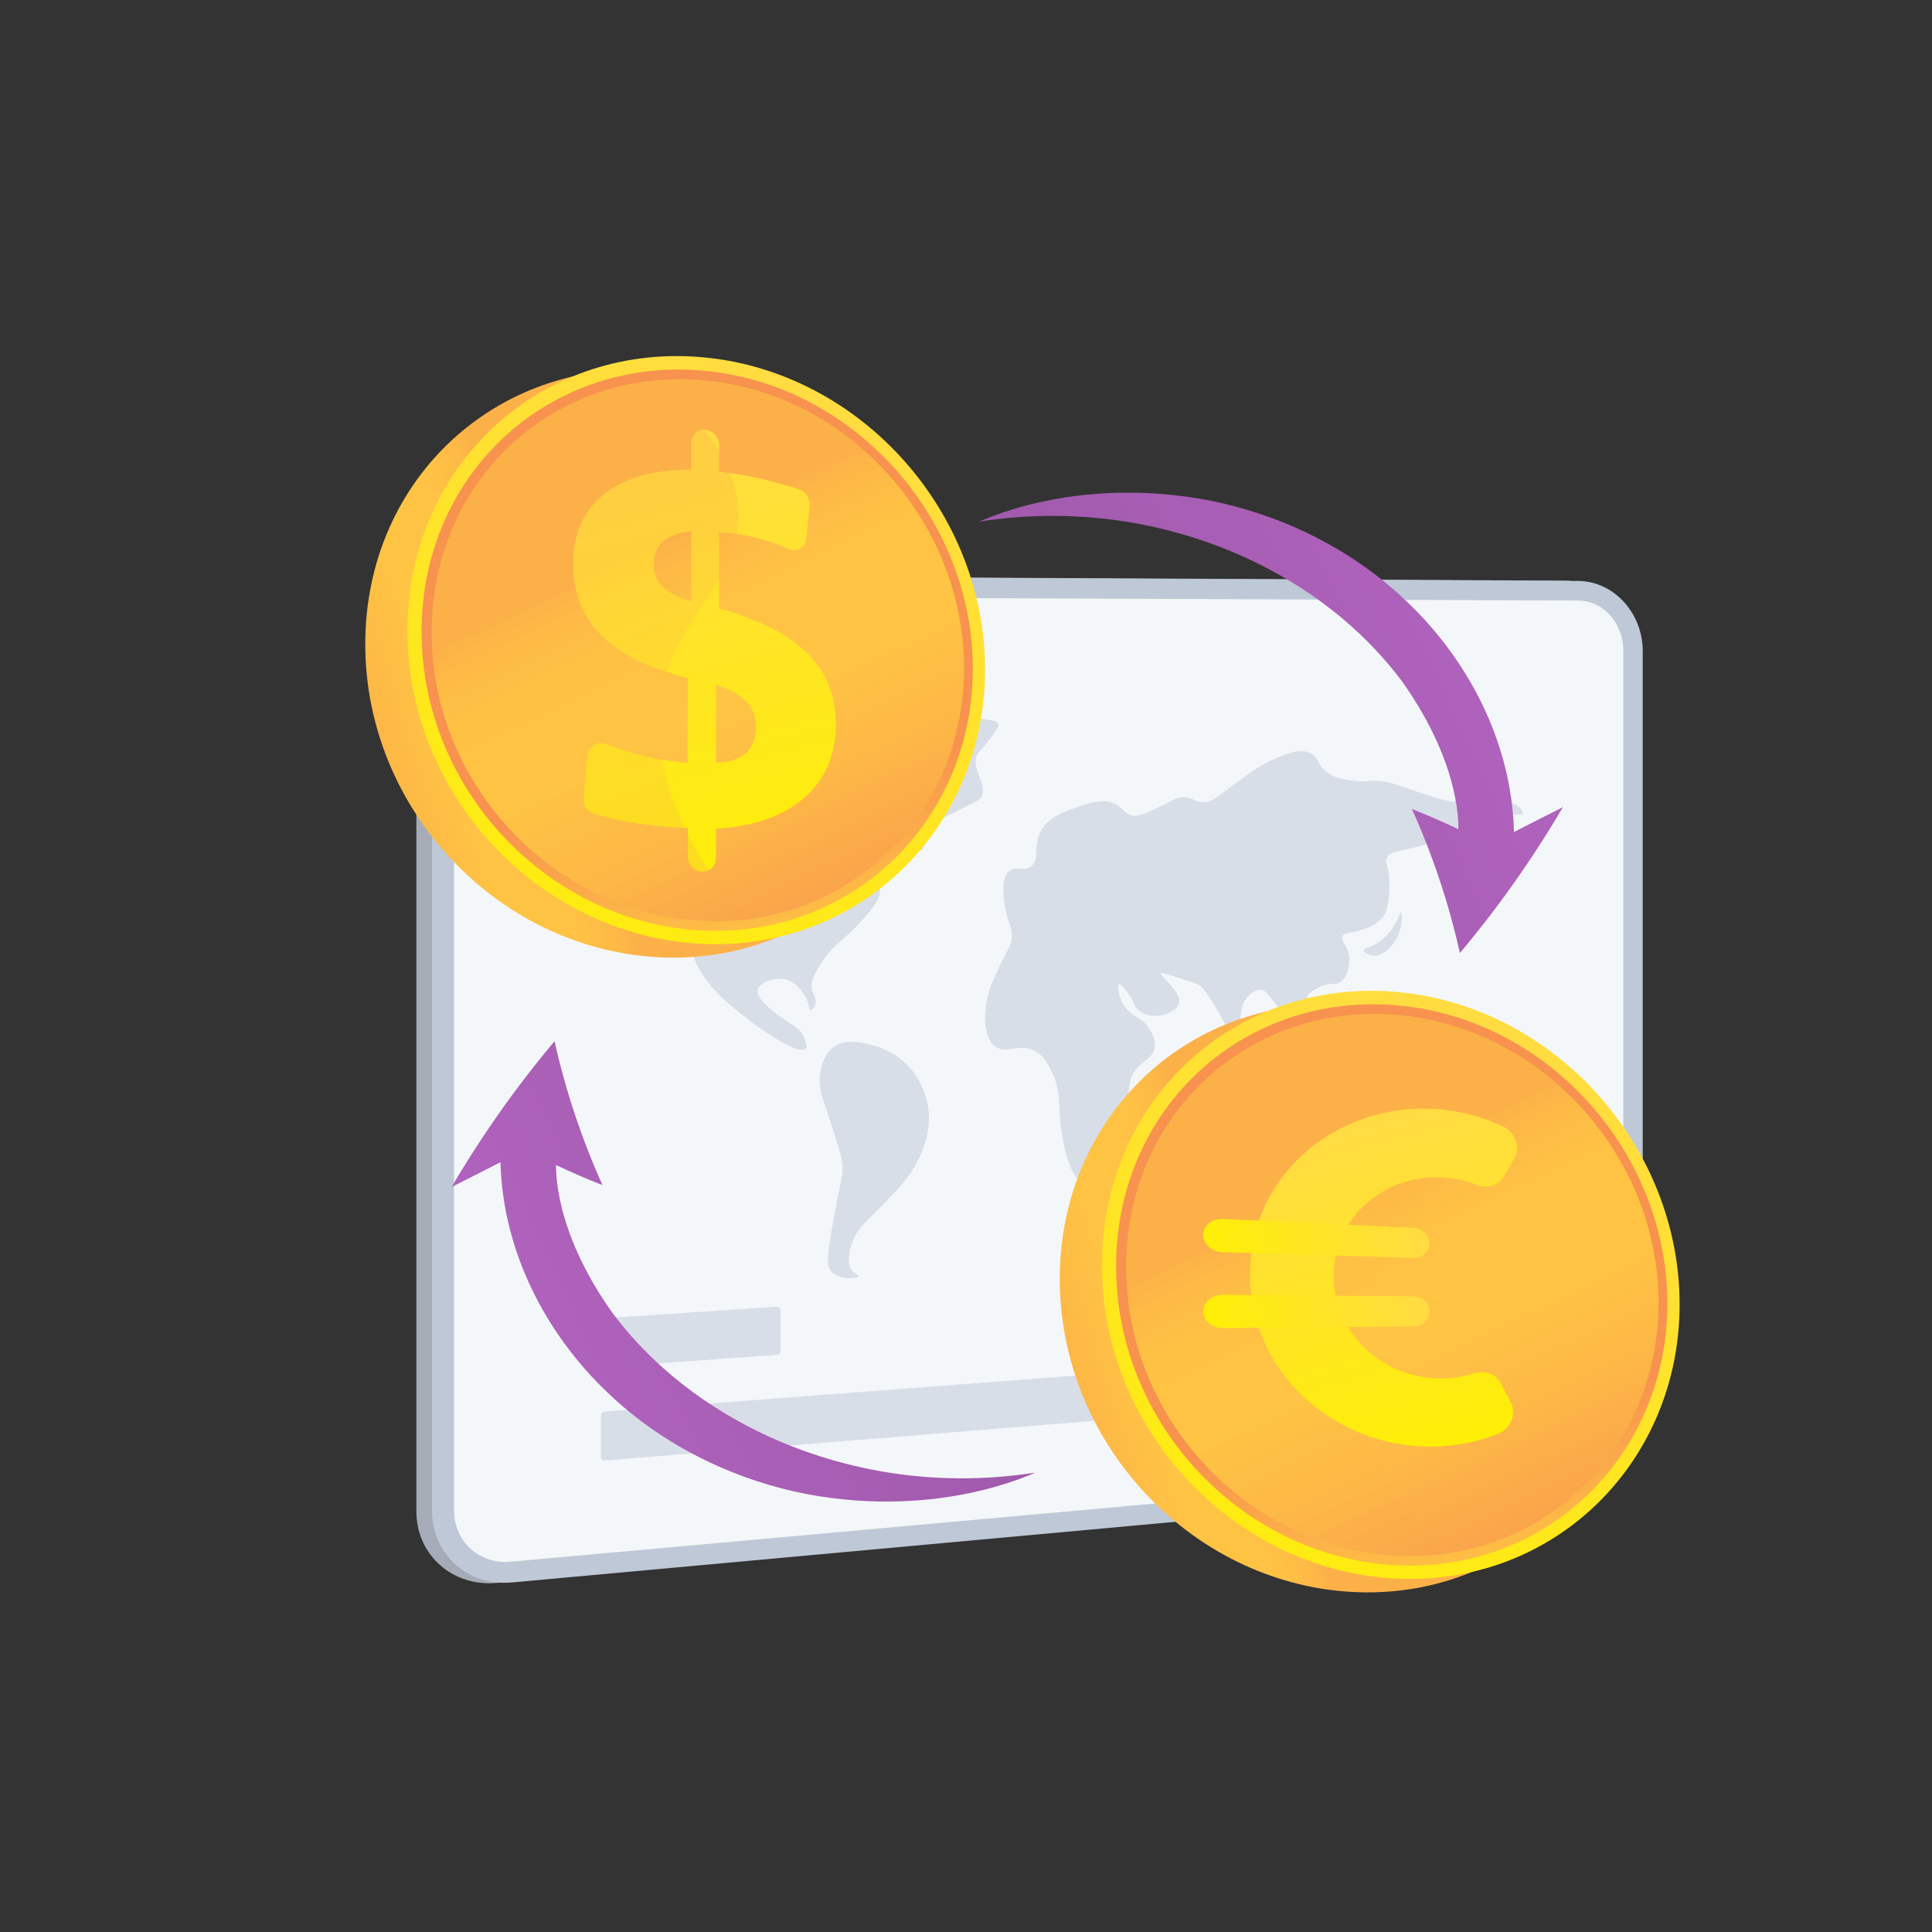 <?xml version="1.0" encoding="UTF-8" standalone="no"?>
<!-- Generator: Adobe Illustrator 27.5.0, SVG Export Plug-In . SVG Version: 6.00 Build 0)  -->

<svg
   version="1.1"
   x="0px"
   y="0px"
   viewBox="0 0 3710 3710"
   style="enable-background:new 0 0 3710 3710;"
   xml:space="preserve"
   id="svg126"
   sodipodi:docname="cross-border.svg"
   inkscape:version="1.3.2 (091e20e, 2023-11-25, custom)"
   xmlns:inkscape="http://www.inkscape.org/namespaces/inkscape"
   xmlns:sodipodi="http://sodipodi.sourceforge.net/DTD/sodipodi-0.dtd"
   xmlns="http://www.w3.org/2000/svg"
   xmlns:svg="http://www.w3.org/2000/svg"><rect x="0" y="0" width="3710" height="3710" fill="#333333" stroke="none"/><defs
   id="defs126">
	

		
		
		
		
		
		
		
			<linearGradient
   id="SVGID_00000022535314490101558160000014645736498183595669_"
   gradientUnits="userSpaceOnUse"
   x1="4095.806"
   y1="1503.583"
   x2="3489.1"
   y2="2716.993"
   gradientTransform="matrix(0.781,0.624,-0.624,0.781,-429.616,-1458.589)">
			<stop
   offset="0"
   style="stop-color:#9e59aa;stop-opacity:1;"
   id="stop123" />
			<stop
   offset="1"
   style="stop-color:#ba68c8;stop-opacity:1;"
   id="stop124" />
		</linearGradient>
		
		
			<linearGradient
   id="SVGID_00000182510001415154613590000007605529254426183857_"
   gradientUnits="userSpaceOnUse"
   x1="-489.357"
   y1="-4391.873"
   x2="-1096.064"
   y2="-3178.463"
   gradientTransform="matrix(-0.781,-0.624,0.624,-0.781,4393.86,-2179.775)">
			<stop
   offset="0"
   style="stop-color:#9e59aa;stop-opacity:1;"
   id="stop125" />
			<stop
   offset="1"
   style="stop-color:#ba68c8;stop-opacity:1;"
   id="stop126" />
		</linearGradient>
		
	</defs><sodipodi:namedview
   id="namedview126"
   pagecolor="#ffffff"
   bordercolor="#000000"
   borderopacity="0.25"
   inkscape:showpageshadow="2"
   inkscape:pageopacity="0.0"
   inkscape:pagecheckerboard="0"
   inkscape:deskcolor="#d1d1d1"
   inkscape:zoom="0.1106469"
   inkscape:cx="-22.594397"
   inkscape:cy="2616.4312"
   inkscape:window-width="2033"
   inkscape:window-height="863"
   inkscape:window-x="511"
   inkscape:window-y="123"
   inkscape:window-maximized="0"
   inkscape:current-layer="svg126" />

<g
   id="g46">
			<path
   style="fill:#a5acb7"
   d="m 944.155,3040.256 c -81.097,2.481 -144.61,-58.07 -144.61,-137.851 V 1251.481 c 0,-81.555 67.5,-147.558 150.453,-147.13 l 2054.011,10.6 c 0.755,0 1.29,0.01 2.041,0.028 67.576,1.652 122.133,62.15 122.133,134.871 v 1459.982 c 0,72.328 -54.207,136.137 -121.271,142.265 L 953.351,3039.689 c -3.131,0.283 -6.076,0.471 -9.196,0.567 z"
   id="path30" />
			<path
   style="fill:#bfc8d6"
   d="m 973.987,3039.343 c -80.962,2.477 -144.37,-58.025 -144.37,-137.74 V 1252.058 c 0,-81.487 67.388,-147.436 150.203,-147.01 l 2050.696,10.552 c 0.754,0 1.288,0.01 2.038,0.028 67.47,1.65 121.942,62.099 121.942,134.763 v 1458.842 c 0,72.271 -54.123,136.03 -121.082,142.151 L 983.167,3038.777 c -3.126,0.283 -6.066,0.471 -9.18,0.566 z"
   id="path31" />
			<path
   style="fill:#f4f7fa"
   d="M 3031.13,2813.824 980.377,2998.958 c -59.733,5.392 -108.423,-38.686 -108.423,-98.482 V 1252.87 c 0,-59.796 48.69,-108.073 108.423,-107.833 l 2050.752,8.27 c 47.646,0.192 86.082,43.315 86.082,96.319 v 1460.456 c 0,53.003 -38.436,99.441 -86.081,103.742 z"
   id="path32" />
			<path
   style="fill:#d8dee8"
   d="m 1492.074,2601.785 -330.885,23.805 c -3.976,0.286 -7.2,-2.731 -7.2,-6.739 v -79.686 c 0,-4.008 3.224,-7.473 7.2,-7.74 l 330.885,-22.206 c 3.84,-0.258 6.952,2.725 6.952,6.661 v 78.275 c 0,3.939 -3.112,7.354 -6.952,7.63 z"
   id="path33" />
			<path
   style="fill:#d8dee8"
   d="m 2430.186,2701.68 -1268.998,102.963 c -3.976,0.323 -7.2,-2.665 -7.2,-6.672 v -79.686 c 0,-4.008 3.224,-7.502 7.2,-7.806 l 1268.998,-96.828 c 3.473,-0.265 6.288,2.555 6.288,6.299 v 74.441 c 0,3.744 -2.815,7.007 -6.288,7.289 z"
   id="path34" />
			<g
   id="g45">
				<path
   style="fill:#d8dee8"
   d="m 1140.805,1559.706 c -18.243,11.483 -35.832,36.214 -31.834,62.869 4.057,27.043 28.471,43.64 47.712,48.761 27.038,7.197 35.943,-10.389 65.006,-8.573 43.948,2.747 78.109,46.429 92.365,78.962 14.006,31.964 3.085,40.14 12.134,77.15 15.889,64.987 65.109,103.476 111.944,140.101 38.962,30.468 98.304,66.839 108.962,55.013 3.815,-4.234 0.38,-13.493 -1.693,-19.079 -8.226,-22.168 -27.01,-26.645 -52.633,-46.753 -18.233,-14.309 -41.261,-32.381 -37.529,-47.553 3.676,-14.945 32.835,-25.122 54.539,-19.363 21.725,5.764 33.39,26.812 39.009,36.951 4.803,8.666 4.006,20.165 8.459,20.569 3.072,0.279 6.488,-4.5 8.029,-8.561 3.965,-10.45 -2.967,-20.164 -5.493,-28.063 -5.817,-18.193 7.966,-38.497 21.672,-58.687 22.913,-33.753 36.325,-34.415 71.698,-73.876 23.64,-26.372 35.465,-39.915 36.759,-58.644 2.219,-32.114 -24.473,-55.343 -28.95,-59.239 -21.599,-18.797 -58.265,-31.148 -73.887,-16.864 -14.022,12.82 0.74,36.268 -15.747,54.81 -11.532,12.97 -31.679,16.058 -47.397,11.614 -22.214,-6.281 -34.988,-27.435 -36.271,-46.821 -0.253,-3.823 -1.422,-21.495 10.215,-33.969 3.316,-3.555 11.383,-10.664 38.492,-12.408 38.054,-2.448 45.981,10.06 68.673,4.405 18.905,-4.711 41.689,-20.447 41.414,-35.476 -0.322,-17.6 -31.997,-18.779 -68.374,-57.816 -14.168,-15.204 -25.696,-27.941 -24.78,-44.859 1.29,-23.814 26.522,-42.944 31.528,-46.739 19.621,-14.875 37.023,-26.98 37.023,-26.98 4.898,-3.407 12.008,-8.286 11.191,-12.811 -0.538,-2.978 -4.36,-4.977 -11.191,-6.839 -21.587,-5.884 -38.147,-2.002 -38.147,-2.002 -25.717,6.029 -33.914,18.894 -65.431,36.559 -12.74,7.14 -34.244,19.193 -63.602,26.289 -33.533,8.106 -45.07,1.966 -61.733,14.738 -16.084,12.328 -11.011,22.379 -27.564,41.334 -17.348,19.864 -38.56,26.75 -71.575,37.466 -12.658,4.109 -38.25,11.566 -73.276,15.342 -49.985,5.387 -60.564,-3.014 -79.717,9.042 z"
   id="path35" />
				<path
   style="fill:#d8dee8"
   d="m 1687.687,1395.37 c -34.812,9.803 -65.121,18.337 -71.437,39.957 -3.284,11.241 -0.231,26.554 8.959,34.571 18.266,15.934 45.813,-10 65.814,3.756 10.691,7.353 6.644,17.396 18.879,72.235 8.159,36.572 14.858,54.051 27.695,69.609 7.274,8.817 17.472,21.178 27.614,18.93 15.012,-3.327 9.328,-34.145 33.03,-56.831 8.313,-7.957 9.83,-4.94 49.329,-24.91 23.021,-11.64 34.562,-17.546 37.1,-22.307 12.971,-24.335 -21.49,-53.1 -7.626,-81.982 2.614,-5.445 2.974,-2.612 20.685,-25.308 20.34,-26.064 20.087,-30.094 19.555,-32.069 -2.258,-8.385 -17.382,-8.872 -56.603,-13.193 -65.24,-7.186 -70.534,-11.017 -89.957,-6.146 -12.897,3.235 -16.333,6.368 -44.195,14.14 -21.776,6.074 -24.21,5.428 -38.842,9.548 z"
   id="path36" />
				<path
   style="fill:#d8dee8"
   d="m 1599.429,2011.824 c -19.323,15.268 -23.167,40.588 -24.725,50.849 -3.855,25.391 3.367,41.594 16.865,82.615 16.389,49.808 24.573,74.679 25.801,88.933 1.907,22.121 -2.067,26.192 -17.941,114.364 -11.813,65.612 -13.076,82.582 -2.245,93.881 15.923,16.61 50.137,12.791 51.503,8.248 0.665,-2.212 -6.716,-3.69 -12.29,-10.757 -12.417,-15.74 -3.474,-43.45 -1.118,-50.752 9.295,-28.804 27.049,-41.85 55.745,-71.366 33.828,-34.797 55.838,-57.436 71.981,-90.202 8.02,-16.278 25.108,-52.103 19.837,-97.327 -1.062,-9.113 -5.506,-39.845 -27.562,-69.838 -28.658,-38.972 -67.378,-49.959 -78.718,-52.99 -22.085,-5.903 -53.532,-14.306 -77.133,4.342 z"
   id="path37" />
				<path
   style="fill:#d8dee8"
   d="m 1927.044,1840.183 c -12.397,24.83 -26.114,52.305 -31.492,77.366 -4.815,22.437 -9.414,73.094 15.216,91.642 22.265,16.767 47.922,-8.197 78.943,10.293 15.81,9.424 22.774,24.04 31.177,41.673 18.052,37.885 9.443,59.614 17.156,108.896 3.625,23.159 15.136,96.71 43.819,100.414 23.896,3.085 49.882,-43.621 54.219,-51.416 11.518,-20.702 15.953,-41.859 24.348,-83.299 11.315,-55.854 7.107,-63.417 19.01,-79.477 15.311,-20.656 33.842,-23.736 37.904,-43.137 2.985,-14.254 -4.134,-26.694 -8.41,-34.366 -15.802,-28.357 -37.849,-24.324 -52.735,-51.765 -8.562,-15.783 -10.878,-34.832 -7.407,-36.806 3.103,-1.764 11.698,9.626 15.865,15.149 12.797,16.96 11.231,23.328 19.002,31.83 15.704,17.182 42.198,13.172 44.186,12.841 12.141,-2.023 33.987,-10.086 36.66,-24.898 2.058,-11.405 -7.905,-23.143 -19.883,-37.255 -9.67,-11.393 -16.905,-16.176 -15.728,-18.455 1.193,-2.31 9.792,0.337 32.474,7.798 24.6,8.092 36.876,12.13 38.61,13.119 8.266,4.715 15.305,11.237 38.448,50.883 23.426,40.132 31.943,60.407 37.254,58.484 2.643,-0.957 2.185,-6.574 4.13,-25.701 2.909,-28.607 4.502,-43.123 11.348,-53.704 5.773,-8.923 18.118,-21.18 30.877,-20.001 7.652,0.707 16.837,12.955 34.868,37.386 17.755,24.057 23.739,32.231 35.755,38.303 6.304,3.186 17.591,8.89 26.47,3.309 9.853,-6.194 13.233,-24.085 9.145,-36.707 -4.948,-15.276 -18.698,-16.238 -18.299,-25.719 0.569,-13.522 29.011,-23.46 31.491,-24.303 18.326,-6.228 23.012,-0.122 32.393,-6.686 13.92,-9.74 19.651,-34.432 16.153,-53.249 -3.603,-19.381 -15.813,-26.16 -12.112,-34.721 3.112,-7.199 12.884,-5.024 32.262,-10.887 14.377,-4.35 35.589,-10.768 47.177,-28.796 6.896,-10.729 8.113,-22.036 10.006,-39.622 0.315,-2.926 1.683,-16.446 0,-34.955 -2.331,-25.63 -7.463,-27.292 -5.001,-34.837 5.4,-16.552 31.404,-12.626 80.682,-29.098 28.145,-9.408 48.444,-20.316 50.43,-16.3 2.49,5.039 -30.38,20.403 -32.598,47.418 -1.681,20.47 14.82,40.683 21.746,38.553 5.72,-1.759 1.59,-17.743 11.839,-41.524 3.772,-8.754 9.495,-22.031 21.664,-30.847 14.593,-10.571 23.195,-3.661 36.316,-14.854 10.492,-8.949 7.848,-15.813 16.636,-25.195 19.903,-21.25 53.401,-7.345 55.554,-15.1 1.99,-7.167 -23.834,-29.066 -57.51,-33.47 -29.989,-3.922 -34.611,10.134 -68.718,10.935 -19.395,0.456 -42.912,-7.5 -90.132,-23.475 -26.716,-9.039 -40.65,-15.293 -64.94,-16.445 -16.927,-0.803 -17.434,1.885 -35.163,0.537 -20.129,-1.53 -45.094,-3.427 -64.654,-21.009 -15.357,-13.803 -10.666,-22.24 -23.348,-30.508 -20.49,-13.358 -48.572,-1.681 -72.458,8.636 -25.4,10.972 -43.45,24.134 -74.073,46.465 -35.664,26.008 -47.624,38.838 -67.391,36.687 -14.78,-1.608 -17.805,-9.829 -34.405,-9.454 -13.439,0.304 -17.656,5.826 -45.024,18.657 -26.5,12.424 -40.014,18.609 -51.577,16.622 -17.924,-3.079 -18.615,-16.264 -38.078,-24.036 -20.776,-8.295 -40.615,-1.525 -64.88,6.757 -30.003,10.24 -59.562,20.328 -73.94,47.745 -15.239,29.06 -1.107,54.065 -18.307,67.278 -14.281,10.971 -28.917,-2.468 -42.136,8.95 -15.896,13.729 -11.163,47.31 -8.667,65.028 4.918,34.898 17.135,43.159 12.997,67.828 -1.831,10.93 -5.079,14.396 -15.164,34.595 z"
   id="path38" />
				<path
   style="fill:#d8dee8"
   d="m 2217.345,2121.748 c -7.403,-0.455 -19.798,31.622 -16.827,61.338 0.177,1.768 2.619,24.808 9.469,25.271 6.363,0.43 12.985,-18.868 13.66,-20.877 1.111,-3.303 4.448,-14.073 3.149,-31.5 -0.363,-4.873 -2.518,-33.806 -9.451,-34.232 z"
   id="path39" />
				<path
   style="fill:#d8dee8"
   d="m 2481.438,2037.145 c -0.538,1.396 1.539,3.644 7.32,8.347 15.265,12.417 22.888,18.618 35.453,22.77 10.847,3.584 37.804,9.761 43.583,-0.932 3.705,-6.855 -1.617,-20.029 -10.117,-25.904 -9.061,-6.264 -15.877,-0.188 -37.531,-0.506 -22.463,-0.331 -37.392,-7.188 -38.708,-3.775 z"
   id="path40" />
				<path
   style="fill:#d8dee8"
   d="m 2557.678,1976.584 c -4.471,0.953 -3.331,10.416 -12.156,31.299 -4.119,9.747 -6.354,12.388 -5.07,15.62 2.833,7.128 19.885,9.871 28.353,0.945 7.903,-8.331 4.299,-22.581 3.032,-27.588 -2.395,-9.474 -8.924,-21.392 -14.159,-20.276 z"
   id="path41" />
				<path
   style="fill:#d8dee8"
   d="m 2648.324,2052.637 c 3.357,5.144 9.055,11.441 23.02,17.506 4.87,2.115 40.808,17.723 49.84,4.188 3.678,-5.511 1.875,-14.313 -0.994,-19.557 -4.441,-8.117 -12.556,-9.752 -25.885,-12.979 -39.745,-9.624 -48.751,-14.736 -51.995,-9.663 -3.647,5.7 4.18,17.695 6.014,20.505 z"
   id="path42" />
				<path
   style="fill:#d8dee8"
   d="m 2580.929,1937.201 c -4.767,1.784 -4.462,25.347 4.038,43.735 4.419,9.561 12.465,20.773 16.133,19.058 3.965,-1.854 1.951,-18.418 -1.008,-29.56 -4.396,-16.562 -14.547,-34.96 -19.163,-33.233 z"
   id="path43" />
				<path
   style="fill:#d8dee8"
   d="m 2619.215,1825.067 c 0.075,-5.512 12.67,-4.602 29.109,-16.279 11.415,-8.108 28.131,-24.734 37.003,-47.035 1.798,-4.519 3.649,-10.214 4.989,-9.968 2.021,0.371 2.27,14.153 0,26.183 -4.195,22.229 -17.752,42.478 -34.979,52.453 -6.76,3.915 -11.811,4.93 -16.036,4.917 -9.396,-0.029 -20.156,-5.162 -20.086,-10.271 z"
   id="path44" />
				<path
   style="fill:#d8dee8"
   d="m 2584.967,2147.731 c -22.078,21.801 -34.143,18.63 -37.418,30.504 -3.712,13.455 11.452,18.684 14.176,45.401 1.693,16.605 -2.973,26.258 1.012,28.51 6.038,3.412 16.005,-19.19 39.37,-28.55 1.812,-0.726 26.265,-10.115 46.217,1.813 11.581,6.924 10.123,14.145 29.015,31.137 12.082,10.867 18.357,16.342 25.934,14.862 12.489,-2.439 19.541,-22.025 23.873,-34.055 3.585,-9.957 11.8,-32.769 5.958,-59.107 -2.53,-11.407 -4.394,-8.596 -38.8,-60.103 -9.52,-14.252 -13.343,-20.403 -21.961,-24.023 -17.604,-7.394 -36.914,3.452 -40.068,5.224 -6.919,3.886 -12.986,10.301 -25.133,23.141 -14.361,15.183 -13.467,16.649 -22.175,25.246 z"
   id="path45" />
			</g>
		</g><g
   id="g81">
			
				<linearGradient
   id="SVGID_00000012446503747922326020000000327620067360240520_"
   gradientUnits="userSpaceOnUse"
   x1="1065.935"
   y1="1335.185"
   x2="419.045"
   y2="1542.792">
				<stop
   offset="0"
   style="stop-color:#FCB148"
   id="stop46" />
				<stop
   offset="0.052"
   style="stop-color:#FDBA46"
   id="stop47" />
				<stop
   offset="0.142"
   style="stop-color:#FFC244"
   id="stop48" />
				<stop
   offset="0.318"
   style="stop-color:#FFC444"
   id="stop49" />
				<stop
   offset="0.485"
   style="stop-color:#FDB946"
   id="stop50" />
				<stop
   offset="0.775"
   style="stop-color:#F99C4D"
   id="stop51" />
				<stop
   offset="0.866"
   style="stop-color:#F8924F"
   id="stop52" />
				<stop
   offset="1"
   style="stop-color:#F8924F"
   id="stop53" />
			</linearGradient>
			<path
   style="fill:url(#SVGID_00000012446503747922326020000000327620067360240520_)"
   d="m 1810.642,1311.713 c 0,300.1 -234.66,536.174 -534.582,526.964 -312.13,-9.585 -574.641,-279.156 -574.641,-601.745 0,-322.588 262.512,-556.763 574.641,-524.262 299.922,31.229 534.582,298.942 534.582,599.043 z"
   id="path53" />
			
				<linearGradient
   id="SVGID_00000121244910237379355780000010067101594836710556_"
   gradientUnits="userSpaceOnUse"
   x1="1589.231"
   y1="691.271"
   x2="1011.727"
   y2="1965.351">
				<stop
   offset="0"
   style="stop-color:#FFDB44"
   id="stop54" />
				<stop
   offset="1"
   style="stop-color:#FEEF06"
   id="stop55" />
			</linearGradient>
			<path
   style="fill:url(#SVGID_00000121244910237379355780000010067101594836710556_)"
   d="m 1891.687,1285.837 c 0,300.1 -234.661,536.173 -534.582,526.963 -312.13,-9.585 -574.642,-279.155 -574.642,-601.744 0,-322.589 262.512,-556.764 574.642,-524.262 299.921,31.229 534.582,298.943 534.582,599.043 z"
   id="path55" />
			
				<linearGradient
   id="SVGID_00000135661858273619262600000017575703199606478481_"
   gradientUnits="userSpaceOnUse"
   x1="1482.999"
   y1="2036.56"
   x2="1371.568"
   y2="1427.82">
				<stop
   offset="0"
   style="stop-color:#FCB148"
   id="stop56" />
				<stop
   offset="0.052"
   style="stop-color:#FDBA46"
   id="stop57" />
				<stop
   offset="0.142"
   style="stop-color:#FFC244"
   id="stop58" />
				<stop
   offset="0.318"
   style="stop-color:#FFC444"
   id="stop59" />
				<stop
   offset="0.485"
   style="stop-color:#FDB946"
   id="stop60" />
				<stop
   offset="0.775"
   style="stop-color:#F99C4D"
   id="stop61" />
				<stop
   offset="0.866"
   style="stop-color:#F8924F"
   id="stop62" />
				<stop
   offset="1"
   style="stop-color:#F8924F"
   id="stop63" />
			</linearGradient>
			<path
   style="fill:url(#SVGID_00000135661858273619262600000017575703199606478481_)"
   d="m 1868.146,1284.249 c 0,286.885 -224.526,512.181 -511.041,502.904 -297.635,-9.638 -547.531,-266.901 -547.531,-574.27 0,-307.369 249.895,-530.937 547.531,-500.443 286.515,29.355 511.041,284.924 511.041,571.809 z"
   id="path63" />
			
				<linearGradient
   id="SVGID_00000098188920104057823320000002524062034322208656_"
   gradientUnits="userSpaceOnUse"
   x1="1246.745"
   y1="1051.246"
   x2="1705.965"
   y2="2026.082">
				<stop
   offset="0"
   style="stop-color:#FCB148"
   id="stop64" />
				<stop
   offset="0.052"
   style="stop-color:#FDBA46"
   id="stop65" />
				<stop
   offset="0.142"
   style="stop-color:#FFC244"
   id="stop66" />
				<stop
   offset="0.318"
   style="stop-color:#FFC444"
   id="stop67" />
				<stop
   offset="0.485"
   style="stop-color:#FDB946"
   id="stop68" />
				<stop
   offset="0.775"
   style="stop-color:#F99C4D"
   id="stop69" />
				<stop
   offset="0.866"
   style="stop-color:#F8924F"
   id="stop70" />
				<stop
   offset="1"
   style="stop-color:#F8924F"
   id="stop71" />
			</linearGradient>
			<path
   style="fill:url(#SVGID_00000098188920104057823320000002524062034322208656_)"
   d="m 1851.286,1283.113 c 0,277.42 -217.257,495.019 -494.181,485.721 -287.299,-9.646 -528.222,-258.12 -528.222,-554.649 0,-296.529 240.923,-512.518 528.222,-483.427 276.924,28.043 494.181,274.935 494.181,552.355 z"
   id="path71" />
			<g
   id="g73">
				
					<linearGradient
   id="SVGID_00000073000534984074511760000014502009831710993081_"
   gradientUnits="userSpaceOnUse"
   x1="1228.449"
   y1="841.474"
   x2="1459.361"
   y2="1706.89">
					<stop
   offset="0"
   style="stop-color:#FFDB44"
   id="stop72" />
					<stop
   offset="1"
   style="stop-color:#FEEF06"
   id="stop73" />
				</linearGradient>
				<path
   style="fill:url(#SVGID_00000073000534984074511760000014502009831710993081_)"
   d="m 1354.269,825.138 v 0 c 14.737,1.401 26.664,14.667 26.664,29.633 v 51.077 c 29.466,3.29 58.974,8.413 88.524,15.357 21.788,5.121 43.429,11.216 64.925,18.283 12.88,4.235 21.657,17.239 20.343,30.652 l -6.273,64.049 c -1.665,16.993 -18.462,26.972 -34.276,19.921 -14.159,-6.314 -28.677,-11.723 -43.555,-16.225 -25.963,-7.856 -53.343,-12.977 -82.155,-15.352 l -7.533,-0.62 v 146.279 c 76.873,21.507 133.329,50.441 169.814,86.834 36.309,36.218 54.399,81.357 54.399,135.546 0,58.601 -20.001,105.524 -60.16,140.914 -40.374,35.578 -96.98,55.588 -170.18,59.92 v 56.375 c 0,14.972 -11.936,26.635 -26.686,26.048 l -0.473,-0.019 c -14.779,-0.588 -26.78,-13.244 -26.78,-28.268 v -55.612 l -11.879,-0.536 c -34.315,-1.548 -67.185,-5.049 -98.59,-10.511 -23.258,-4.046 -45.969,-9.268 -68.13,-15.67 -13.402,-3.871 -22.603,-16.638 -21.373,-30.354 l 7.381,-82.334 c 1.595,-17.799 19.474,-28.156 36.399,-21.48 19.728,7.782 39.702,14.337 59.919,19.669 31.506,8.309 63.441,13.638 95.799,16.005 l 0.475,-162.716 c -73.79,-18.259 -129.035,-45.303 -165.331,-81.124 -36.466,-35.991 -54.763,-82.05 -54.763,-138.051 0,-57.954 19.84,-102.689 59.37,-134.085 39.33,-31.237 95.239,-46.777 167.369,-46.738 v -52.219 c -10e-4,-15.018 11.99,-26.052 26.756,-24.648 z m -26.757,195.26 c -22.805,1.659 -40.589,7.922 -53.317,18.797 -12.749,10.894 -19.131,25.535 -19.131,43.91 0,17.407 5.904,31.958 17.698,43.638 11.776,11.662 30.042,20.973 54.75,27.931 z m 47.294,294.645 v 149.216 c 24.791,0.049 43.801,-5.87 57.072,-17.74 13.248,-11.85 19.863,-28.588 19.863,-50.229 0,-19.732 -6.148,-36.097 -18.459,-49.11 -12.331,-13.035 -31.805,-23.745 -58.476,-32.137 z"
   id="path73" />
			</g>
			
				<linearGradient
   id="SVGID_00000082361225816014109550000008633421207834244270_"
   gradientUnits="userSpaceOnUse"
   x1="1111.644"
   y1="1114.333"
   x2="1569.937"
   y2="2087.202">
				<stop
   offset="0"
   style="stop-color:#FCB148"
   id="stop74" />
				<stop
   offset="0.052"
   style="stop-color:#FDBA46"
   id="stop75" />
				<stop
   offset="0.142"
   style="stop-color:#FFC244"
   id="stop76" />
				<stop
   offset="0.318"
   style="stop-color:#FFC444"
   id="stop77" />
				<stop
   offset="0.485"
   style="stop-color:#FDB946"
   id="stop78" />
				<stop
   offset="0.775"
   style="stop-color:#F99C4D"
   id="stop79" />
				<stop
   offset="0.866"
   style="stop-color:#F8924F"
   id="stop80" />
				<stop
   offset="1"
   style="stop-color:#F8924F"
   id="stop81" />
			</linearGradient>
			<path
   style="opacity:0.3;fill:url(#SVGID_00000082361225816014109550000008633421207834244270_)"
   d="m 1267.677,1351.048 c 16.696,-164.906 168.252,-234.717 148.475,-386.405 -12.191,-93.492 -83.052,-172.282 -162.1,-233.8 -239.765,25.145 -425.169,223.677 -425.169,483.344 0,296.53 240.923,545.003 528.222,554.649 27.895,0.936 55.138,-0.514 81.629,-3.986 -114.099,-113.538 -185.401,-272.127 -171.057,-413.802 z"
   id="path81" />
		</g><g
   id="g123">
			
				<linearGradient
   id="SVGID_00000078727816710683203230000016585353687730207879_"
   gradientUnits="userSpaceOnUse"
   x1="2399.612"
   y1="2554.077"
   x2="1752.722"
   y2="2761.684">
				<stop
   offset="0"
   style="stop-color:#FCB148"
   id="stop82" />
				<stop
   offset="0.052"
   style="stop-color:#FDBA46"
   id="stop83" />
				<stop
   offset="0.142"
   style="stop-color:#FFC244"
   id="stop84" />
				<stop
   offset="0.318"
   style="stop-color:#FFC444"
   id="stop85" />
				<stop
   offset="0.485"
   style="stop-color:#FDB946"
   id="stop86" />
				<stop
   offset="0.775"
   style="stop-color:#F99C4D"
   id="stop87" />
				<stop
   offset="0.866"
   style="stop-color:#F8924F"
   id="stop88" />
				<stop
   offset="1"
   style="stop-color:#F8924F"
   id="stop89" />
			</linearGradient>
			<path
   style="fill:url(#SVGID_00000078727816710683203230000016585353687730207879_)"
   d="m 3144.319,2530.605 c 0,300.1 -234.66,536.174 -534.582,526.964 -312.13,-9.585 -574.641,-279.156 -574.641,-601.745 0,-322.588 262.512,-556.763 574.641,-524.262 299.922,31.23 534.582,298.943 534.582,599.043 z"
   id="path89" />
			
				<linearGradient
   id="SVGID_00000077319175922554227680000000919005340916858775_"
   gradientUnits="userSpaceOnUse"
   x1="2922.908"
   y1="1910.164"
   x2="2345.405"
   y2="3184.243">
				<stop
   offset="0"
   style="stop-color:#FFDB44"
   id="stop90" />
				<stop
   offset="1"
   style="stop-color:#FEEF06"
   id="stop91" />
			</linearGradient>
			<path
   style="fill:url(#SVGID_00000077319175922554227680000000919005340916858775_)"
   d="m 3225.364,2504.729 c 0,300.1 -234.661,536.173 -534.582,526.963 -312.13,-9.585 -574.642,-279.156 -574.642,-601.744 0,-322.589 262.512,-556.764 574.642,-524.262 299.922,31.229 534.582,298.943 534.582,599.043 z"
   id="path91" />
			
				<linearGradient
   id="SVGID_00000131363216096177058010000013066304281432422554_"
   gradientUnits="userSpaceOnUse"
   x1="2816.676"
   y1="3255.453"
   x2="2705.245"
   y2="2646.712">
				<stop
   offset="0"
   style="stop-color:#FCB148"
   id="stop92" />
				<stop
   offset="0.052"
   style="stop-color:#FDBA46"
   id="stop93" />
				<stop
   offset="0.142"
   style="stop-color:#FFC244"
   id="stop94" />
				<stop
   offset="0.318"
   style="stop-color:#FFC444"
   id="stop95" />
				<stop
   offset="0.485"
   style="stop-color:#FDB946"
   id="stop96" />
				<stop
   offset="0.775"
   style="stop-color:#F99C4D"
   id="stop97" />
				<stop
   offset="0.866"
   style="stop-color:#F8924F"
   id="stop98" />
				<stop
   offset="1"
   style="stop-color:#F8924F"
   id="stop99" />
			</linearGradient>
			<path
   style="fill:url(#SVGID_00000131363216096177058010000013066304281432422554_)"
   d="m 3201.823,2503.141 c 0,286.885 -224.527,512.181 -511.041,502.904 -297.635,-9.638 -547.531,-266.9 -547.531,-574.27 0,-307.37 249.895,-530.937 547.531,-500.443 286.515,29.355 511.041,284.925 511.041,571.809 z"
   id="path99" />
			
				<linearGradient
   id="SVGID_00000092437433403362279840000008660410972079250869_"
   gradientUnits="userSpaceOnUse"
   x1="2580.422"
   y1="2270.139"
   x2="3039.642"
   y2="3244.974">
				<stop
   offset="0"
   style="stop-color:#FCB148"
   id="stop100" />
				<stop
   offset="0.052"
   style="stop-color:#FDBA46"
   id="stop101" />
				<stop
   offset="0.142"
   style="stop-color:#FFC244"
   id="stop102" />
				<stop
   offset="0.318"
   style="stop-color:#FFC444"
   id="stop103" />
				<stop
   offset="0.485"
   style="stop-color:#FDB946"
   id="stop104" />
				<stop
   offset="0.775"
   style="stop-color:#F99C4D"
   id="stop105" />
				<stop
   offset="0.866"
   style="stop-color:#F8924F"
   id="stop106" />
				<stop
   offset="1"
   style="stop-color:#F8924F"
   id="stop107" />
			</linearGradient>
			<path
   style="fill:url(#SVGID_00000092437433403362279840000008660410972079250869_)"
   d="m 3184.963,2502.005 c 0,277.42 -217.257,495.019 -494.181,485.721 -287.299,-9.646 -528.222,-258.12 -528.222,-554.649 0,-296.529 240.923,-512.518 528.222,-483.427 276.924,28.043 494.181,274.935 494.181,552.355 z"
   id="path107" />
			
				<linearGradient
   id="SVGID_00000053534150441101599670000016849103739282070922_"
   gradientUnits="userSpaceOnUse"
   x1="2445.321"
   y1="2333.225"
   x2="2903.614"
   y2="3306.094">
				<stop
   offset="0"
   style="stop-color:#FCB148"
   id="stop108" />
				<stop
   offset="0.052"
   style="stop-color:#FDBA46"
   id="stop109" />
				<stop
   offset="0.142"
   style="stop-color:#FFC244"
   id="stop110" />
				<stop
   offset="0.318"
   style="stop-color:#FFC444"
   id="stop111" />
				<stop
   offset="0.485"
   style="stop-color:#FDB946"
   id="stop112" />
				<stop
   offset="0.775"
   style="stop-color:#F99C4D"
   id="stop113" />
				<stop
   offset="0.866"
   style="stop-color:#F8924F"
   id="stop114" />
				<stop
   offset="1"
   style="stop-color:#F8924F"
   id="stop115" />
			</linearGradient>
			<path
   style="opacity:0.3;fill:url(#SVGID_00000053534150441101599670000016849103739282070922_)"
   d="m 2601.354,2569.941 c 16.696,-164.907 168.252,-234.717 148.475,-386.406 -12.191,-93.492 -83.052,-172.282 -162.1,-233.801 -239.765,25.145 -425.169,223.677 -425.169,483.344 0,296.53 240.923,545.002 528.222,554.649 27.895,0.936 55.138,-0.513 81.629,-3.986 -114.098,-113.537 -185.401,-272.126 -171.057,-413.8 z"
   id="path115" />
			<g
   id="g122">
				
					<linearGradient
   id="SVGID_00000127014110814515141260000010850877313726720404_"
   gradientUnits="userSpaceOnUse"
   x1="2605.201"
   y1="2150.754"
   x2="2773.939"
   y2="2783.153">
					<stop
   offset="0"
   style="stop-color:#FFDB44"
   id="stop116" />
					<stop
   offset="1"
   style="stop-color:#FEEF06"
   id="stop117" />
				</linearGradient>
				<path
   style="fill:url(#SVGID_00000127014110814515141260000010850877313726720404_)"
   d="m 2774.945,2261.343 c 21.281,1.626 42.127,6.456 61.671,14.147 19.875,7.821 41.31,1.023 51.187,-15.959 l 20.247,-34.819 c 5.922,-10.182 6.796,-22.897 2.463,-34.788 -4.344,-11.922 -13.535,-21.926 -25.219,-27.369 -34.431,-16.042 -71.811,-26.723 -110.35,-31.169 -196.566,-22.674 -374.425,117.819 -374.425,315.725 0,197.906 177.859,345.037 374.425,329.701 35.159,-2.743 69.501,-10.758 101.451,-23.385 11.871,-4.692 21.376,-14.173 26.076,-25.863 4.685,-11.654 4.159,-24.446 -1.464,-35.057 l -19.162,-36.165 c -9.395,-17.731 -30.597,-25.938 -50.778,-19.376 -17.833,5.799 -36.595,9.125 -56.124,9.889 -114.69,4.482 -213.977,-83.65 -213.977,-196.749 0,-113.101 99.288,-197.527 213.979,-188.763 z"
   id="path117" />
				<g
   id="g121">
					
						<linearGradient
   id="SVGID_00000039836899354050813650000001631694003828320427_"
   gradientUnits="userSpaceOnUse"
   x1="5273.009"
   y1="-864.245"
   x2="5380.607"
   y2="-460.988"
   gradientTransform="rotate(90,2406.5,-541.5)">
						<stop
   offset="0"
   style="stop-color:#FFDB44"
   id="stop118" />
						<stop
   offset="1"
   style="stop-color:#FEEF06"
   id="stop119" />
					</linearGradient>
					<path
   style="fill:url(#SVGID_00000039836899354050813650000001631694003828320427_)"
   d="m 2745.033,2387.807 c 0,15.802 -13.537,28.209 -30.387,27.709 l -366.059,-10.868 c -20.894,-0.62 -38.003,-15.59 -38.003,-33.43 v 0 c 0,-17.84 17.109,-31.503 38.003,-30.528 l 366.059,17.088 c 16.85,0.785 30.387,14.227 30.387,30.029 z"
   id="path119" />
					
						<linearGradient
   id="SVGID_00000031927572815235460570000007006585765958752155_"
   gradientUnits="userSpaceOnUse"
   x1="5411.13"
   y1="-866.311"
   x2="5519.841"
   y2="-458.884"
   gradientTransform="rotate(90,2406.5,-541.5)">
						<stop
   offset="0"
   style="stop-color:#FFDB44"
   id="stop120" />
						<stop
   offset="1"
   style="stop-color:#FEEF06"
   id="stop121" />
					</linearGradient>
					<path
   style="fill:url(#SVGID_00000031927572815235460570000007006585765958752155_)"
   d="m 2745.033,2518.147 c 0,15.802 -13.537,28.733 -30.387,28.885 l -366.059,3.3 c -20.894,0.188 -38.003,-14.12 -38.003,-31.959 v 0 c 0,-17.84 17.109,-32.166 38.003,-31.999 l 366.059,2.92 c 16.85,0.134 30.387,13.051 30.387,28.853 z"
   id="path121" />
				</g>
			</g>
		</g><path
   style="fill:url(#SVGID_00000022535314490101558160000014645736498183595669_)"
   d="m 1067.72,2237.168 c 29.691,14.143 59.483,27.03 89.289,38.69 -40.479,-90.052 -71.178,-182.72 -92.106,-276.401 -72.464,85.964 -138.745,179.6 -197.813,280.008 31.404,-15.721 62.714,-31.608 93.929,-47.661 4.763,177.244 91.752,334.185 205.537,442.213 114.397,109.733 255.59,170.558 382.107,194.977 261.976,49.318 441.149,-43.474 439.757,-41.2 -205.382,32.026 -386.176,-9.596 -522.664,-74.156 -137.722,-65.38 -231.137,-153.695 -290.522,-233.686 -117.128,-165.445 -106.415,-284.186 -107.514,-282.784 z"
   id="path124" /><path
   style="fill:url(#SVGID_00000182510001415154613590000007605529254426183857_)"
   d="m 2800.607,1592.319 c -29.691,-14.143 -59.483,-27.03 -89.289,-38.69 40.479,90.052 71.178,182.721 92.106,276.401 72.464,-85.964 138.745,-179.6 197.813,-280.008 -31.404,15.721 -62.714,31.609 -93.929,47.661 -4.763,-177.244 -91.752,-334.185 -205.537,-442.213 -114.397,-109.733 -255.59,-170.558 -382.106,-194.977 -261.977,-49.318 -441.149,43.474 -439.757,41.2 205.382,-32.026 386.175,9.596 522.664,74.156 137.722,65.38 231.137,153.694 290.522,233.686 117.126,165.445 106.414,284.186 107.513,282.784 z"
   id="path126" />
</svg>
